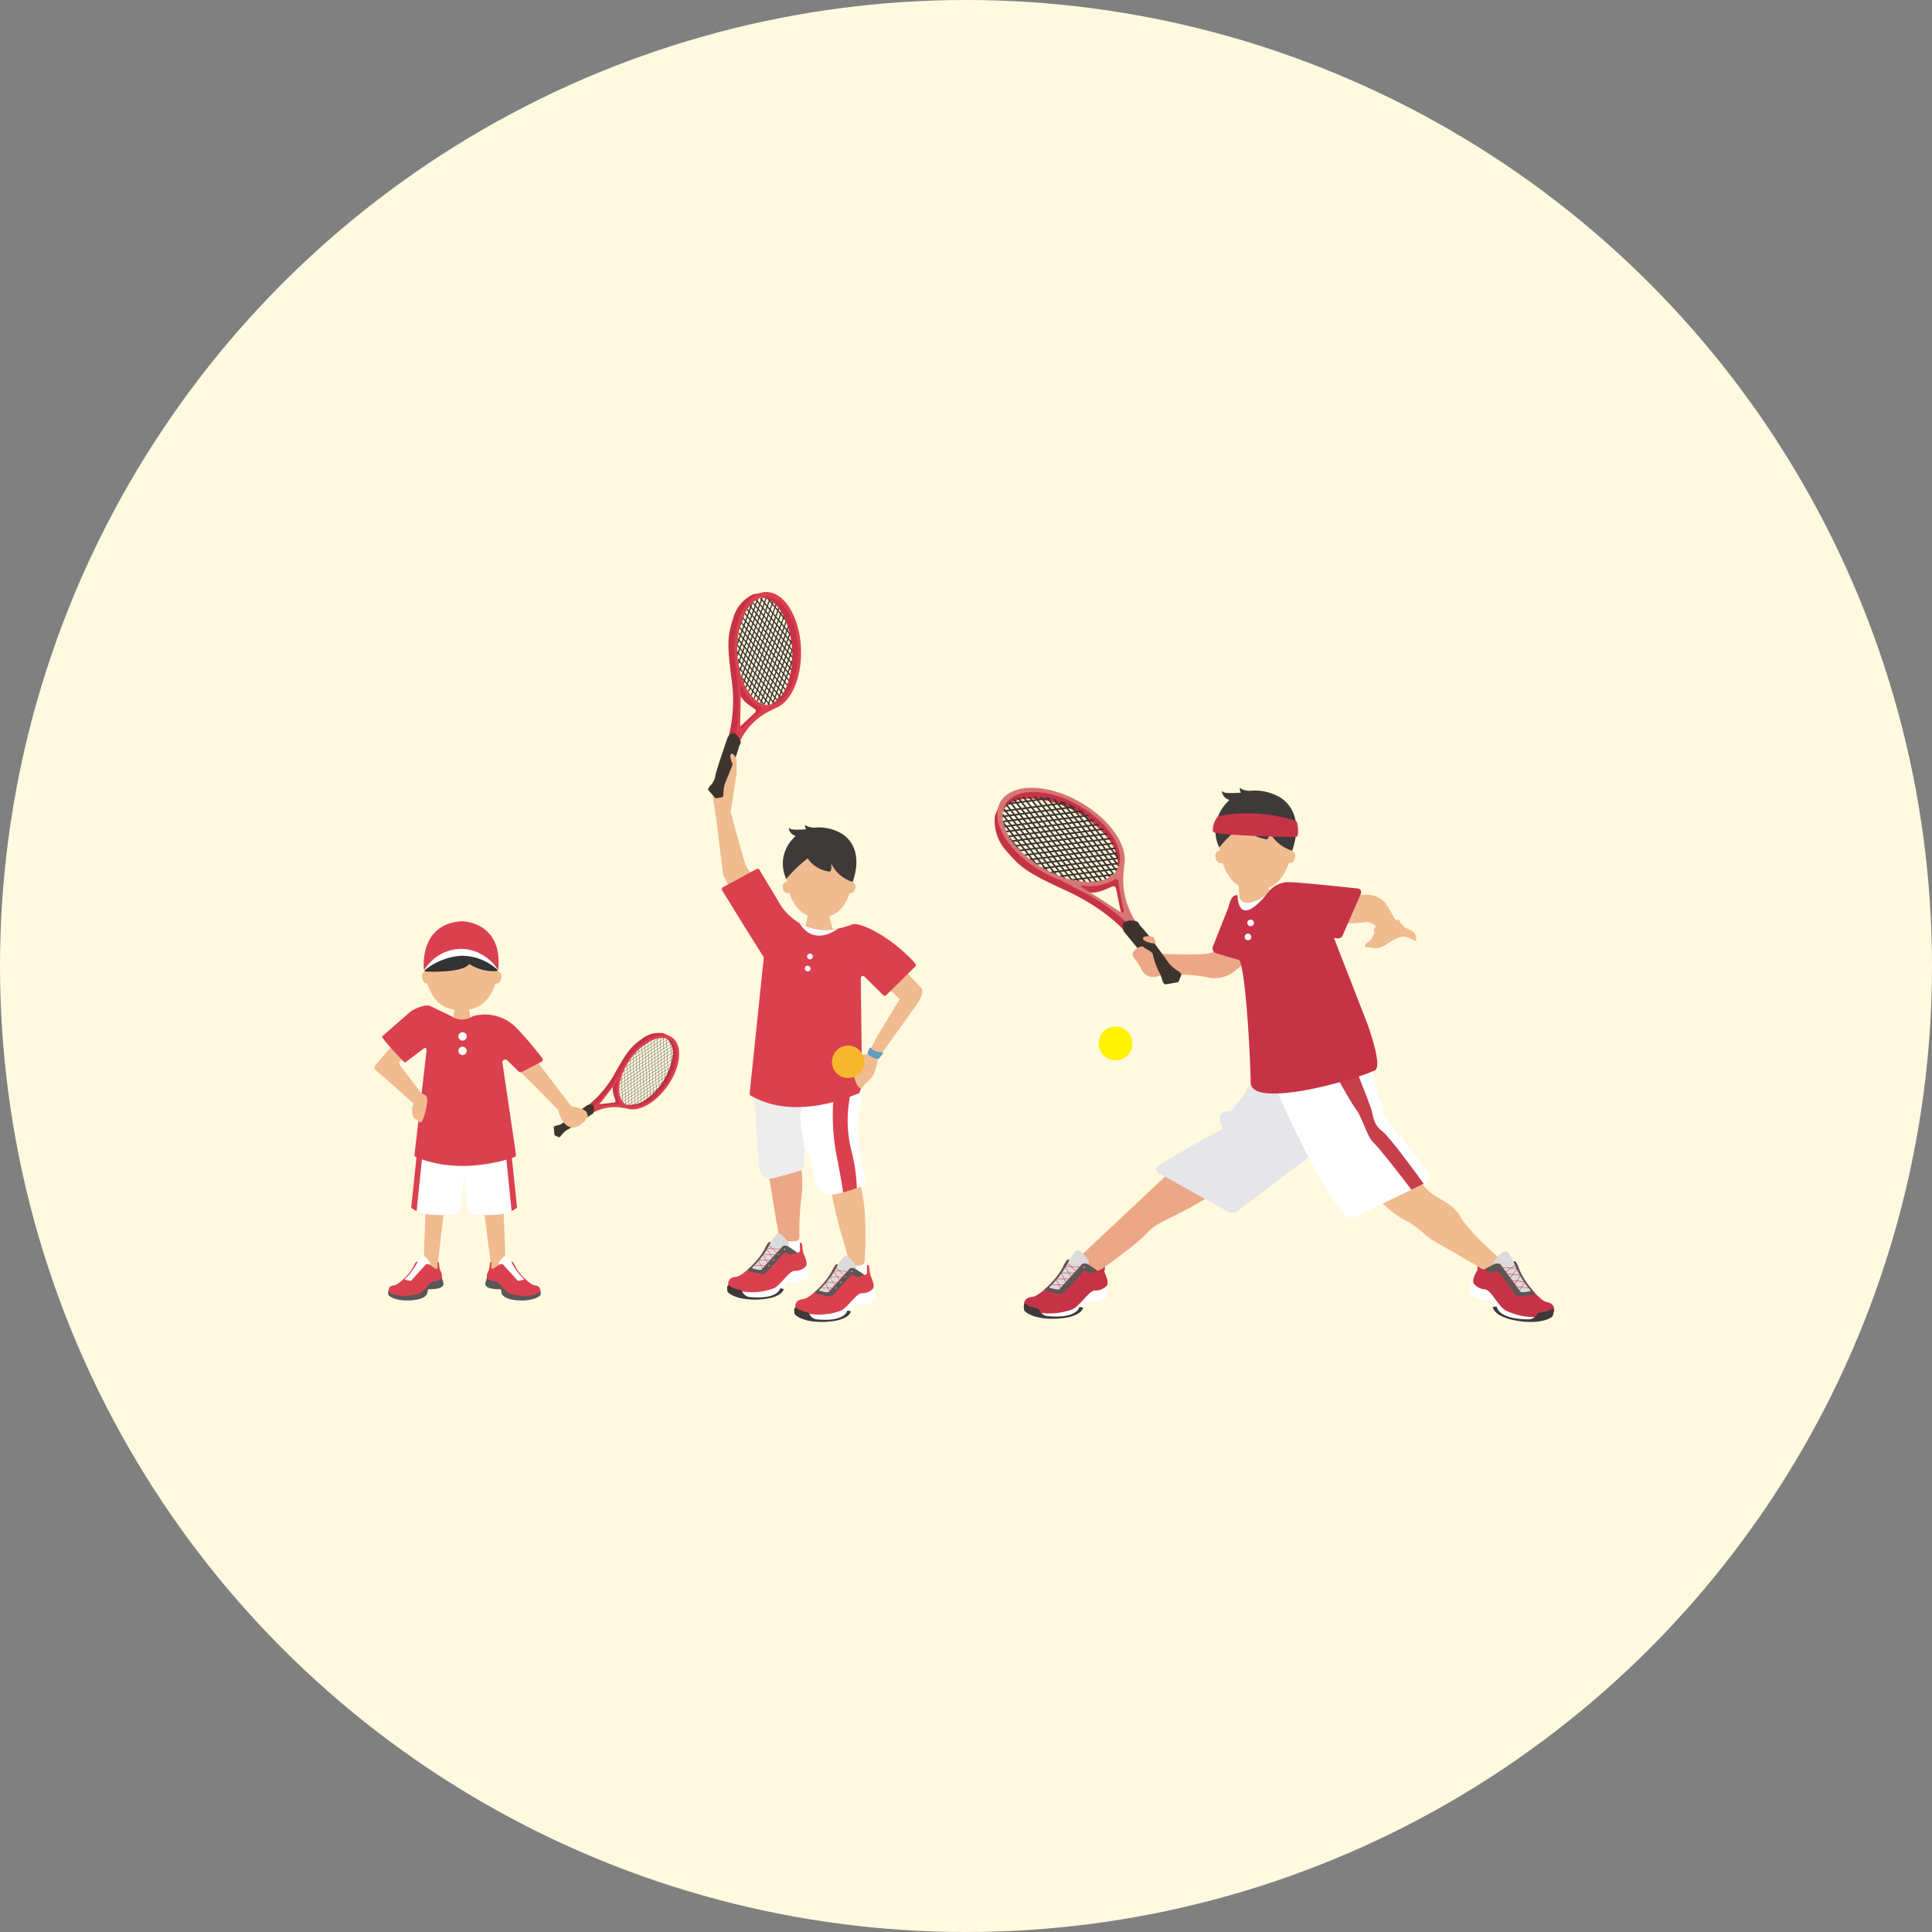 <svg xmlns="http://www.w3.org/2000/svg" xmlns:xlink="http://www.w3.org/1999/xlink" width="325" height="325" viewBox="0 0 325 325">
  <rect x="0" y="0" width="325" height="325" fill="#808080" stroke="none"/>
  <defs>
    <clipPath id="clip-path">
      <rect id="長方形_44400" data-name="長方形 44400" width="198.453" height="124.378" fill="none"/>
    </clipPath>
    <clipPath id="clip-path-2">
      <path id="パス_140892" data-name="パス 140892" d="M49.954,88.5a11.148,11.148,0,0,0-3.08,4.829,5.657,5.657,0,0,0-.094,3.365,3,3,0,0,0,.732,1.032s2.244,1.351,5.575-2.106a9.23,9.23,0,0,0,2.623-7.492,2.075,2.075,0,0,0-1.572-1.462,1.973,1.973,0,0,0-.329-.022A5.648,5.648,0,0,0,49.954,88.5" transform="translate(-46.55 -86.647)" fill="none"/>
    </clipPath>
    <clipPath id="clip-path-4">
      <path id="パス_140947" data-name="パス 140947" d="M72.415,3.135s-2.453,1.2-3.146,5.514a15.419,15.419,0,0,0,.587,7.928,7.845,7.845,0,0,0,2.7,3.821,4.2,4.2,0,0,0,1.677.54s3.632-.36,4.469-6.973a12.783,12.783,0,0,0-3.316-10.51,2.683,2.683,0,0,0-1.707-.574,3.429,3.429,0,0,0-1.264.253" transform="translate(-69.029 -2.882)" fill="none"/>
    </clipPath>
    <clipPath id="clip-path-6">
      <path id="パス_141053" data-name="パス 141053" d="M121.673,40.973a3.423,3.423,0,0,0-2.185,2.8s-.317,3.23,3.625,6.641a18.476,18.476,0,0,0,8.409,4.393c.889.158,3.526.691,5.566-.321a4.972,4.972,0,0,0,1.6-1.353s1.906-3.891-4.278-8.895a15.606,15.606,0,0,0-9.905-3.557,12.086,12.086,0,0,0-2.83.294" transform="translate(-119.482 -40.679)" fill="none"/>
    </clipPath>
  </defs>
  <g id="グループ_29466" data-name="グループ 29466" transform="translate(-538 -5675.829)">
    <circle id="楕円形_8" data-name="楕円形 8" cx="162.5" cy="162.5" r="162.5" transform="translate(538 5675.829)" fill="#fff9e0"/>
    <g id="グループ_24307" data-name="グループ 24307" transform="translate(601 5773.829)">
      <g id="グループ_24294" data-name="グループ 24294">
        <g id="グループ_24293" data-name="グループ 24293" clip-path="url(#clip-path)">
          <path id="パス_140867" data-name="パス 140867" d="M7.942,95.911,4.31,91.13a.585.585,0,0,1,.125-.829L7.75,87.922a.586.586,0,0,0-.077-1l-1.516-.767c-.217-.109-1.095-.732-1.275-.57L.193,91.038a.585.585,0,0,0,0,.87l.889.8L1.1,92.7l5.511,4.874a.586.586,0,0,0,.9-.155l.481-.87a.585.585,0,0,0-.046-.637" transform="translate(0 -9.911)" fill="#f0bb8f"/>
          <path id="パス_140868" data-name="パス 140868" d="M12.861,118.3l-1.216,10.507s-1.217,1.126-2.326.281l.423-12.477Z" transform="translate(-1.079 -13.508)" fill="#f0bb8f"/>
          <path id="パス_140869" data-name="パス 140869" d="M20.806,119.127l1.267,9.827a2.153,2.153,0,0,0,2.424.263l-.441-11.669Z" transform="translate(-2.41 -13.616)" fill="#f0bb8f"/>
          <path id="パス_140870" data-name="パス 140870" d="M8.012,107.739,6.981,117.58s1.874,2.062,8.247.937l1.125-11.059Z" transform="translate(-0.809 -12.448)" fill="#fff"/>
          <path id="パス_140871" data-name="パス 140871" d="M24.862,107.739l1.031,9.841s-1.874,2.062-8.247.937l-1.125-11.059Z" transform="translate(-1.914 -12.448)" fill="#fff"/>
          <path id="パス_140872" data-name="パス 140872" d="M9.723,129.8a.49.49,0,0,0,.162-.592,3.213,3.213,0,0,0-.721-.9s-.364-.357-.648-.114a8.1,8.1,0,0,0-.87,1.21s-.76,1.093-.784,1.117-1.767,2.149-1.767,2.149,1.5.065,1.532.041,3.1-2.911,3.1-2.911" transform="translate(-0.59 -14.84)" fill="#fff"/>
          <path id="パス_140873" data-name="パス 140873" d="M11.585,132.064l.313,1.049s.206.6-.8.9a6.858,6.858,0,0,1-1.741.151s-.088.033-.152.573-.832,1.189-2.82,1.309-3.287-.368-3.742-.887c0,0-.15-.606.044-.778a22.648,22.648,0,0,1,3.654.584l2.928-1.827Z" transform="translate(-0.3 -15.298)" fill="#595757"/>
          <path id="パス_140874" data-name="パス 140874" d="M11.576,132a1.666,1.666,0,0,1-1.222.508c-.648-.087-1.611,1.643-2.476,2.021a7.222,7.222,0,0,1-3.34.378c-1.156-.118-1.827-.519-1.838-.865s.13-.79.9-.854,2.757-2.065,3.255-3.135.616-.865.7-.821a10.156,10.156,0,0,1-2.032,2.8s-.238.151.032.226.562.13.562.13.335.076.422-.043,2.281-2.53,2.281-2.53.238-.4.767-.076.973.649.973.649a.268.268,0,0,0,.356-.292c-.011-.389-.017-.832-.017-.832s.255-.011.255.226a9.78,9.78,0,0,0,.151,1.017s.573,1.092.271,1.492" transform="translate(-0.313 -14.965)" fill="#db404f"/>
          <path id="パス_140875" data-name="パス 140875" d="M23.86,129.8a.49.49,0,0,1-.162-.592,3.213,3.213,0,0,1,.721-.9s.364-.357.648-.114a8.1,8.1,0,0,1,.87,1.21s.76,1.093.784,1.117,1.767,2.149,1.767,2.149-1.5.065-1.532.041-3.1-2.911-3.1-2.911" transform="translate(-2.741 -14.84)" fill="#fff"/>
          <path id="パス_140876" data-name="パス 140876" d="M21.41,132.064l-.314,1.049s-.205.6.8.9a6.853,6.853,0,0,0,1.741.151s.087.033.151.573.833,1.189,2.821,1.309,3.287-.368,3.741-.887c0,0,.151-.606-.043-.778a22.633,22.633,0,0,0-3.654.584l-2.929-1.827Z" transform="translate(-2.442 -15.298)" fill="#595757"/>
          <path id="パス_140877" data-name="パス 140877" d="M21.466,132a1.666,1.666,0,0,0,1.222.508c.648-.087,1.611,1.643,2.476,2.021a7.222,7.222,0,0,0,3.34.378c1.156-.118,1.827-.519,1.838-.865s-.13-.79-.9-.854-2.757-2.065-3.255-3.135-.616-.865-.7-.821a10.156,10.156,0,0,0,2.032,2.8s.238.151-.032.226-.562.13-.562.13-.335.076-.422-.043-2.281-2.53-2.281-2.53-.238-.4-.767-.076-.973.649-.973.649a.268.268,0,0,1-.356-.292c.011-.389.017-.832.017-.832s-.255-.011-.255.226a9.78,9.78,0,0,1-.151,1.017s-.573,1.092-.271,1.492" transform="translate(-2.476 -14.965)" fill="#db404f"/>
          <path id="パス_140878" data-name="パス 140878" d="M8.962,107.74l-.95.032-1.031,9.841a3.006,3.006,0,0,0,.917.587Z" transform="translate(-0.809 -12.48)" fill="#db404f"/>
          <path id="パス_140879" data-name="パス 140879" d="M24.882,107.74l.949.032,1.032,9.841a3.021,3.021,0,0,1-.918.587Z" transform="translate(-2.882 -12.48)" fill="#db404f"/>
          <path id="パス_140880" data-name="パス 140880" d="M30.135,90.7l6.019,7.877L34,99.251l-7.506-7.58Z" transform="translate(-3.069 -10.507)" fill="#f0bb8f"/>
          <path id="パス_140881" data-name="パス 140881" d="M15.189,80.508l-1.517,8.068,5.024-.192L17.414,80.7Z" transform="translate(-1.584 -9.326)" fill="#f0bb8f"/>
          <path id="パス_140882" data-name="パス 140882" d="M9.813,73.9a.9.9,0,0,0-.743,1.138c.177,1.015.778,1.015,1.166.974S9.813,73.9,9.813,73.9" transform="translate(-1.048 -8.56)" fill="#f0bb8f" fill-rule="evenodd"/>
          <path id="パス_140883" data-name="パス 140883" d="M23.238,73.9a.9.9,0,0,1,.743,1.138c-.177,1.015-.778,1.015-1.167.974s.424-2.112.424-2.112" transform="translate(-2.63 -8.56)" fill="#f0bb8f" fill-rule="evenodd"/>
          <path id="パス_140884" data-name="パス 140884" d="M9.613,72.611c0-3.831,2.731-6.937,6.1-6.937s6.1,3.106,6.1,6.937c0,.257-.014.51-.038.759l.012,0s-.475,6.016-5.57,6.152c-.167.016-.334.029-.5.029s-.338-.013-.5-.029c-5.1-.136-5.57-6.152-5.57-6.152l.012,0c-.024-.249-.038-.5-.038-.759" transform="translate(-1.114 -7.607)" fill="#f0bb8f"/>
          <path id="パス_140885" data-name="パス 140885" d="M13.12,82.275a3.158,3.158,0,0,0,3.5.046.692.692,0,0,1,.186-.085,7.419,7.419,0,0,1,7.31,2.071,62.927,62.927,0,0,1,4.271,5.022.41.41,0,0,1-.162.617l-3.241,1.683a.527.527,0,0,1-.6-.084L22.516,89.7a.488.488,0,0,0-.84.349l2.288,15.468a.428.428,0,0,1-.3.461c-1.693.6-9.286,2.986-16.49,0a.434.434,0,0,1-.279-.444L8.862,88.579c.019-.164.288-1.5-.558-.775L5.437,89.97a.214.214,0,0,1-.288,0c-.754-.714-3.9-4.125-3.708-4.3l4.807-4.2c.166-.153,2.042-1.224,3.2-.96a.24.24,0,0,1,.055.02l3.588,1.735a.155.155,0,0,1,.031.018" transform="translate(-0.166 -9.32)" fill="#db404f"/>
          <path id="パス_140886" data-name="パス 140886" d="M9.569,73.589s6.351.346,7.467-1.276A7.489,7.489,0,0,0,21.755,73.5s.835-1.8-1.45-2.808S9.729,71.942,9.729,71.942a2.555,2.555,0,0,0-.159,1.647" transform="translate(-1.101 -8.159)" fill="#323333"/>
          <path id="パス_140887" data-name="パス 140887" d="M47.389,97.808a4.6,4.6,0,0,0,3.78-.848,11.1,11.1,0,0,0,3.194-3.58,10.622,10.622,0,0,0,1.245-3.572A3.17,3.17,0,0,0,54.6,86.714l1.042.242L56.491,89,56,92.13l-1.188,2.24-1.6,1.951L51.632,97.61l-1.667.649-1.5.212Z" transform="translate(-5.489 -10.045)" fill="#c73346"/>
          <path id="パス_140888" data-name="パス 140888" d="M41.659,98.2l-.892-.428a18.046,18.046,0,0,0,4.528-5.559c2.2-3.9,2.791-4.358,4.544-5.641a4.541,4.541,0,0,1,3.58-.8l1.387.7-1.759-.141a7.175,7.175,0,0,0-2.52.846,14.372,14.372,0,0,0-2.752,2.612C47.259,90.563,46,92.893,46,92.893l-.971,1.343-2.737,3.5Z" transform="translate(-4.722 -9.925)" fill="#c73346"/>
          <path id="パス_140889" data-name="パス 140889" d="M42.711,98.71l2.5-.293a.262.262,0,0,0,.258-.326c-.064-.311-.7-1.661-.365-2.491l.772-1.068s.164.236.143.282-.129,1.77-.129,1.77l.517,2.081-.73.279-2.779.239-.289-.263Z" transform="translate(-4.936 -10.95)" fill="#c73346"/>
          <path id="パス_140890" data-name="パス 140890" d="M47.526,90.019a12.132,12.132,0,0,0-1.1,1.907l0-.011c-.3.464-1.208,1.871-1.208,1.871a20.106,20.106,0,0,1-3.611,4.391l.023.934A7.809,7.809,0,0,1,46.4,98.3l1.027.179,0,0c1.882.561,4.694-.993,6.688-3.832,2.255-3.211,2.608-6.85.789-8.128s-5.123.291-7.377,3.5m-1.8,4a4.783,4.783,0,0,0,.329,3.387v0a.26.26,0,0,1-.156.325,27.51,27.51,0,0,0-3.009.3.245.245,0,0,1-.265-.127c-.047-.09.176-.366.176-.366S45.373,94.242,45.533,94s.192.012.192.012v0m8.85-7.037c1.657,1.164,1.31,4.512-.773,7.48s-5.117,4.43-6.774,3.267-1.31-4.513.774-7.48,5.116-4.431,6.773-3.267" transform="translate(-4.82 -9.97)" fill="#db404f"/>
          <path id="パス_140891" data-name="パス 140891" d="M40.348,101.028a.6.6,0,0,0,.359-.21,1.656,1.656,0,0,0,.134-1.06c-.053-.615-.9-.483-1.113-.316s-3.285,2.215-3.9,2.8a2.254,2.254,0,0,1-1.327.61s-.4.1-.392.3.1,1.181.1,1.181a.25.25,0,0,0,.127.19c.112.049.576.277.576.277s.182.065.355-.178a4.348,4.348,0,0,1,.95-.959c.271-.145,2.085-1.252,2.662-1.6s1.475-1.034,1.475-1.034" transform="translate(-3.951 -11.503)" fill="#3d342d"/>
        </g>
      </g>
      <g id="グループ_24296" data-name="グループ 24296" transform="translate(41.158 76.61)">
        <g id="グループ_24295" data-name="グループ 24295" clip-path="url(#clip-path-2)">
          <line id="線_19469" data-name="線 19469" y1="7.913" x2="12" transform="translate(-1.237 5.7)" fill="none" stroke="#3d342d" stroke-miterlimit="10" stroke-width="0.049"/>
          <line id="線_19470" data-name="線 19470" y1="7.913" x2="12" transform="translate(-1.395 5.251)" fill="none" stroke="#3d342d" stroke-miterlimit="10" stroke-width="0.049"/>
          <line id="線_19471" data-name="線 19471" y1="7.913" x2="12" transform="translate(-1.553 4.801)" fill="none" stroke="#3d342d" stroke-miterlimit="10" stroke-width="0.049"/>
          <line id="線_19472" data-name="線 19472" y1="7.913" x2="12" transform="translate(-1.71 4.352)" fill="none" stroke="#3d342d" stroke-miterlimit="10" stroke-width="0.049"/>
          <line id="線_19473" data-name="線 19473" y1="7.913" x2="12" transform="translate(-1.868 3.902)" fill="none" stroke="#3d342d" stroke-miterlimit="10" stroke-width="0.049"/>
          <line id="線_19474" data-name="線 19474" y1="7.913" x2="12" transform="translate(-2.026 3.453)" fill="none" stroke="#3d342d" stroke-miterlimit="10" stroke-width="0.049"/>
          <line id="線_19475" data-name="線 19475" y1="7.913" x2="12" transform="translate(-2.183 3.003)" fill="none" stroke="#3d342d" stroke-miterlimit="10" stroke-width="0.049"/>
          <line id="線_19476" data-name="線 19476" y1="7.913" x2="12" transform="translate(-2.341 2.554)" fill="none" stroke="#3d342d" stroke-miterlimit="10" stroke-width="0.049"/>
          <line id="線_19477" data-name="線 19477" y1="7.913" x2="12" transform="translate(-2.499 2.104)" fill="none" stroke="#3d342d" stroke-miterlimit="10" stroke-width="0.049"/>
          <line id="線_19478" data-name="線 19478" x1="12" y2="7.913" transform="translate(-2.656 1.655)" fill="none" stroke="#3d342d" stroke-miterlimit="10" stroke-width="0.049"/>
          <line id="線_19479" data-name="線 19479" y1="7.913" x2="12" transform="translate(-2.814 1.205)" fill="none" stroke="#3d342d" stroke-miterlimit="10" stroke-width="0.049"/>
          <line id="線_19480" data-name="線 19480" y1="7.913" x2="12" transform="translate(-2.972 0.756)" fill="none" stroke="#3d342d" stroke-miterlimit="10" stroke-width="0.049"/>
          <line id="線_19481" data-name="線 19481" y1="7.913" x2="12" transform="translate(-3.129 0.306)" fill="none" stroke="#3d342d" stroke-miterlimit="10" stroke-width="0.049"/>
          <line id="線_19482" data-name="線 19482" y1="7.913" x2="12" transform="translate(-3.287 -0.143)" fill="none" stroke="#3d342d" stroke-miterlimit="10" stroke-width="0.049"/>
          <line id="線_19483" data-name="線 19483" y1="7.913" x2="12" transform="translate(-3.445 -0.593)" fill="none" stroke="#3d342d" stroke-miterlimit="10" stroke-width="0.049"/>
          <line id="線_19484" data-name="線 19484" y1="7.913" x2="12" transform="translate(-3.602 -1.042)" fill="none" stroke="#3d342d" stroke-miterlimit="10" stroke-width="0.049"/>
          <line id="線_19485" data-name="線 19485" y1="7.913" x2="12" transform="translate(-3.76 -1.491)" fill="none" stroke="#3d342d" stroke-miterlimit="10" stroke-width="0.049"/>
          <line id="線_19486" data-name="線 19486" y1="7.913" x2="12" transform="translate(-3.918 -1.941)" fill="none" stroke="#3d342d" stroke-miterlimit="10" stroke-width="0.049"/>
          <line id="線_19487" data-name="線 19487" x1="0.52" y1="10.987" transform="translate(8.539 -1.726)" fill="none" stroke="#3d342d" stroke-miterlimit="10" stroke-width="0.049"/>
          <line id="線_19488" data-name="線 19488" x1="0.52" y1="10.987" transform="translate(7.872 -1.492)" fill="none" stroke="#3d342d" stroke-miterlimit="10" stroke-width="0.049"/>
          <line id="線_19489" data-name="線 19489" x1="0.52" y1="10.987" transform="translate(7.356 -1.311)" fill="none" stroke="#3d342d" stroke-miterlimit="10" stroke-width="0.049"/>
          <line id="線_19490" data-name="線 19490" x1="0.52" y1="10.987" transform="translate(6.84 -1.13)" fill="none" stroke="#3d342d" stroke-miterlimit="10" stroke-width="0.049"/>
          <line id="線_19491" data-name="線 19491" x1="0.52" y1="10.987" transform="translate(6.324 -0.949)" fill="none" stroke="#3d342d" stroke-miterlimit="10" stroke-width="0.049"/>
          <line id="線_19492" data-name="線 19492" x1="0.52" y1="10.987" transform="translate(5.808 -0.768)" fill="none" stroke="#3d342d" stroke-miterlimit="10" stroke-width="0.049"/>
          <line id="線_19493" data-name="線 19493" x1="0.52" y1="10.987" transform="translate(5.292 -0.587)" fill="none" stroke="#3d342d" stroke-miterlimit="10" stroke-width="0.049"/>
          <line id="線_19494" data-name="線 19494" x1="0.52" y1="10.987" transform="translate(4.776 -0.406)" fill="none" stroke="#3d342d" stroke-miterlimit="10" stroke-width="0.049"/>
          <line id="線_19495" data-name="線 19495" x1="0.52" y1="10.987" transform="translate(4.26 -0.225)" fill="none" stroke="#3d342d" stroke-miterlimit="10" stroke-width="0.049"/>
          <line id="線_19496" data-name="線 19496" x1="0.52" y1="10.987" transform="translate(3.744 -0.044)" fill="none" stroke="#3d342d" stroke-miterlimit="10" stroke-width="0.049"/>
          <line id="線_19497" data-name="線 19497" x1="0.52" y1="10.987" transform="translate(3.228 0.137)" fill="none" stroke="#3d342d" stroke-miterlimit="10" stroke-width="0.049"/>
          <line id="線_19498" data-name="線 19498" x1="0.52" y1="10.987" transform="translate(2.712 0.318)" fill="none" stroke="#3d342d" stroke-miterlimit="10" stroke-width="0.049"/>
          <line id="線_19499" data-name="線 19499" x1="0.52" y1="10.987" transform="translate(2.196 0.499)" fill="none" stroke="#3d342d" stroke-miterlimit="10" stroke-width="0.049"/>
          <line id="線_19500" data-name="線 19500" x1="0.52" y1="10.987" transform="translate(1.68 0.68)" fill="none" stroke="#3d342d" stroke-miterlimit="10" stroke-width="0.049"/>
          <line id="線_19501" data-name="線 19501" x1="0.52" y1="10.987" transform="translate(1.164 0.861)" fill="none" stroke="#3d342d" stroke-miterlimit="10" stroke-width="0.049"/>
          <line id="線_19502" data-name="線 19502" x1="0.52" y1="10.987" transform="translate(0.648 1.042)" fill="none" stroke="#3d342d" stroke-miterlimit="10" stroke-width="0.049"/>
          <line id="線_19503" data-name="線 19503" x1="0.52" y1="10.987" transform="translate(0.132 1.223)" fill="none" stroke="#3d342d" stroke-miterlimit="10" stroke-width="0.049"/>
          <line id="線_19504" data-name="線 19504" x1="0.52" y1="10.987" transform="translate(-0.384 1.404)" fill="none" stroke="#3d342d" stroke-miterlimit="10" stroke-width="0.049"/>
        </g>
      </g>
      <g id="グループ_24298" data-name="グループ 24298">
        <g id="グループ_24297" data-name="グループ 24297" clip-path="url(#clip-path)">
          <path id="パス_140893" data-name="パス 140893" d="M37.125,99.508s2.354.371,2.626,1.09.2.693-.05.941-.149.6-.57.719-.421.52-.743.569-.371.272-.818.3-1.957-.074-2.6-2.948,2.155-.668,2.155-.668" transform="translate(-4.04 -11.433)" fill="#f0bb8f"/>
          <path id="パス_140894" data-name="パス 140894" d="M17.363,86.253a.7.7,0,1,1-.7-.7.7.7,0,0,1,.7.7" transform="translate(-1.849 -9.91)" fill="#fff"/>
          <path id="パス_140895" data-name="パス 140895" d="M17.363,89.005a.7.7,0,1,1-.7-.7.7.7,0,0,1,.7.7" transform="translate(-1.849 -10.229)" fill="#fff"/>
          <path id="パス_140896" data-name="パス 140896" d="M15.739,64.441c-7.1.445-6.4,7.737-6.335,8.259a7.434,7.434,0,0,1,6.087-3.61,7.449,7.449,0,0,1,6.355,3.5c.006.01,0,.017,0,.025h.046c.815-8.2-6.15-8.177-6.15-8.177" transform="translate(-1.084 -7.465)" fill="#db404f"/>
          <path id="パス_140897" data-name="パス 140897" d="M23.438,73.7c.014.013.028,0,.035-.009h-.045l.01.009" transform="translate(-2.714 -8.536)" fill="#f7b52c"/>
          <path id="パス_140898" data-name="パス 140898" d="M9.408,73.782a.2.2,0,0,1-.014.023.026.026,0,0,0,.039.032l.028-.023h-.05l0-.032" transform="translate(-1.088 -8.547)" fill="#f7b52c"/>
          <path id="パス_140899" data-name="パス 140899" d="M9.394,73.332a.025.025,0,0,0,.038.032,10.987,10.987,0,0,1,6.279-2.52,9,9,0,0,1,6.1,2.393.026.026,0,0,0,.039-.034,7.45,7.45,0,0,0-6.356-3.5,7.44,7.44,0,0,0-6.1,3.632" transform="translate(-1.088 -8.073)" fill="#fff"/>
          <path id="パス_140900" data-name="パス 140900" d="M7.2,99.33s-.288,1.834.535,2.212.689.823,1.089.289,1.29-3.915.623-4.293a2.337,2.337,0,0,0-.957-.378Z" transform="translate(-0.829 -11.255)" fill="#f0bb8f"/>
          <path id="パス_140901" data-name="パス 140901" d="M94.739,90.943c-.294,1.181-.461,2.358-1.383,3.146s-2.845,3.063-3.889,3.217-2.189-1.656-1.995-2.233.8-.275,1.56-1.027.815-1.835,2.015-3.39,3.986-.893,3.692.288" transform="translate(-10.13 -10.396)" fill="#f0bb8f" fill-rule="evenodd"/>
          <path id="パス_140902" data-name="パス 140902" d="M76.829,122.464c.021.618.189,2.452.247,3.164a2.78,2.78,0,0,0,.321,1.449,3.133,3.133,0,0,0,2.3,1.4c.528.066.859-.2.82-1.13a27.4,27.4,0,0,0-.192-4.243,9.942,9.942,0,0,0-3.492-.641" transform="translate(-8.9 -14.186)" fill="#fff" fill-rule="evenodd"/>
          <path id="パス_140903" data-name="パス 140903" d="M90.068,128.569c.055.688.09,2.716.09,3.38,0,.48.062.785.389.94a4.3,4.3,0,0,0,2.347-.052c.414-.118.608-.443.489-1.037-.175-.877-.5-3.381-.677-3.956a4.723,4.723,0,0,0-2.637.725" transform="translate(-10.433 -14.809)" fill="#fff" fill-rule="evenodd"/>
          <path id="パス_140904" data-name="パス 140904" d="M74.755,111.43c.354,1.258,1.3,7.807,1.59,9.129.159.72.217,1.382.327,1.9.1.455.222.8.681.911a6.588,6.588,0,0,0,2.226.086c.344-.084.617-.107.559-.976a42.737,42.737,0,0,1,.324-6.266,19.3,19.3,0,0,0-.237-6.357c-.352-1.322-5.47,1.574-5.47,1.574" transform="translate(-8.659 -12.685)" fill="#eca886" fill-rule="evenodd"/>
          <path id="パス_140905" data-name="パス 140905" d="M86.831,114.9a67.973,67.973,0,0,0,1.913,8.184c1.012,3.212,1.067,4.408,1.462,4.6s2.249.5,2.307-.63.675-9.948-1.182-13.914-4.555,1.764-4.5,1.764" transform="translate(-10.058 -12.943)" fill="#f0bb8f" fill-rule="evenodd"/>
          <path id="パス_140906" data-name="パス 140906" d="M72.7,93.367c-.313.5-.5,2.013-.375,4.352s.587,9.031.651,10.274.561,3.075,2.053,2.721,3.606-.949,4.352-1.186c1.057-.334,1.242-.241,1.242-1.469,0-1.321.141-2.756.559-1.9a37.567,37.567,0,0,1,1.392,4.872,2.636,2.636,0,0,0,3.271,2.313,21.549,21.549,0,0,0,4.3-1.263c1.124-.5.843-1.636.551-2.594a27.682,27.682,0,0,1-1.054-8.005c.125-2.072,1.057-4.677.56-7.282s-9.7-6.867-17.5-.828" transform="translate(-8.373 -10.459)" fill="#fff" fill-rule="evenodd"/>
          <path id="パス_140907" data-name="パス 140907" d="M72.325,97.72c.123,2.339.587,9.031.651,10.274s.56,3.075,2.052,2.721,3.606-.949,4.352-1.185c1.057-.334,1.242-.241,1.242-1.469a8.535,8.535,0,0,1,.156-1.905c-.151-.95-.353-2.192-.607-3.7-.458-2.719.313-8.941.77-12.148A14.279,14.279,0,0,0,72.7,93.368c-.312.5-.5,2.013-.374,4.352" transform="translate(-8.373 -10.461)" fill="#eeedee" fill-rule="evenodd"/>
          <path id="パス_140908" data-name="パス 140908" d="M90.34,106.435A20.817,20.817,0,0,1,90,97.763a21.3,21.3,0,0,0,.168-4.4l-2.352.46a35.711,35.711,0,0,0,.084,13.73c.586,2.981.882,4.774,1.024,5.855.81-.21,1.669-.485,2.309-.721a27.9,27.9,0,0,0-.9-6.251" transform="translate(-10.102 -10.815)" fill="#db404f" fill-rule="evenodd"/>
          <path id="パス_140909" data-name="パス 140909" d="M90.655,56.908a.822.822,0,0,1,.679,1.038c-.161.926-.712.926-1.067.889s.388-1.927.388-1.927" transform="translate(-10.445 -6.592)" fill="#f0bb8f" fill-rule="evenodd"/>
          <path id="パス_140910" data-name="パス 140910" d="M78.365,56.908a.823.823,0,0,0-.68,1.038c.162.926.712.926,1.068.889s-.388-1.927-.388-1.927" transform="translate(-8.996 -6.592)" fill="#f0bb8f" fill-rule="evenodd"/>
        </g>
      </g>
      <g id="グループ_24300" data-name="グループ 24300" transform="translate(61.033 2.548)">
        <g id="グループ_24299" data-name="グループ 24299" clip-path="url(#clip-path-4)">
          <path id="パス_140911" data-name="パス 140911" d="M74.609,26.127l-.194-.068,6.8-18.769.194.069Z" transform="translate(-69.653 -3.393)" fill="#3d342e"/>
          <path id="パス_140912" data-name="パス 140912" d="M73.986,25.71l-.194-.069L80.6,6.873l.194.069Z" transform="translate(-69.581 -3.344)" fill="#3d342e"/>
          <path id="パス_140913" data-name="パス 140913" d="M73.364,25.293l-.194-.068,6.8-18.767.195.069Z" transform="translate(-69.509 -3.296)" fill="#3d342e"/>
          <path id="パス_140914" data-name="パス 140914" d="M72.741,24.875l-.194-.068,6.8-18.766.195.068Z" transform="translate(-69.437 -3.248)" fill="#3d342e"/>
          <path id="パス_140915" data-name="パス 140915" d="M72.118,24.458l-.194-.068,6.8-18.767.194.069Z" transform="translate(-69.365 -3.199)" fill="#3d342e"/>
          <path id="パス_140916" data-name="パス 140916" d="M71.5,24.04l-.194-.068L78.1,5.205l.194.069Z" transform="translate(-69.292 -3.151)" fill="#3d342e"/>
          <path id="パス_140917" data-name="パス 140917" d="M70.872,23.623l-.194-.068,6.8-18.766.195.068Z" transform="translate(-69.22 -3.103)" fill="#3d342e"/>
          <path id="パス_140918" data-name="パス 140918" d="M70.25,23.206l-.194-.068,6.8-18.767.195.069Z" transform="translate(-69.148 -3.054)" fill="#3d342e"/>
          <path id="パス_140919" data-name="パス 140919" d="M69.626,22.788l-.194-.068,6.8-18.767.194.069Z" transform="translate(-69.076 -3.006)" fill="#3d342e"/>
          <path id="パス_140920" data-name="パス 140920" d="M69,22.37,68.81,22.3l6.8-18.766.194.068Z" transform="translate(-69.004 -2.958)" fill="#3d342e"/>
          <path id="パス_140921" data-name="パス 140921" d="M68.381,21.953l-.194-.068,6.8-18.767.195.069Z" transform="translate(-68.932 -2.909)" fill="#3d342e"/>
          <path id="パス_140922" data-name="パス 140922" d="M67.759,21.536l-.194-.068L74.367,2.7l.195.068Z" transform="translate(-68.86 -2.861)" fill="#3d342e"/>
          <path id="パス_140923" data-name="パス 140923" d="M67.135,21.118l-.194-.069,6.8-18.766.194.069Z" transform="translate(-68.787 -2.813)" fill="#3d342e"/>
          <path id="パス_140924" data-name="パス 140924" d="M66.513,20.7l-.194-.068,6.8-18.767.194.069Z" transform="translate(-68.715 -2.764)" fill="#3d342e"/>
          <path id="パス_140925" data-name="パス 140925" d="M65.89,20.283l-.194-.068L72.5,1.449l.193.068Z" transform="translate(-68.643 -2.716)" fill="#3d342e"/>
          <path id="パス_140926" data-name="パス 140926" d="M65.267,19.866l-.194-.069,6.8-18.766.193.069Z" transform="translate(-68.571 -2.668)" fill="#3d342e"/>
          <path id="パス_140927" data-name="パス 140927" d="M64.643,19.448l-.194-.068L71.252.613l.195.069Z" transform="translate(-68.499 -2.619)" fill="#3d342e"/>
          <path id="パス_140928" data-name="パス 140928" d="M64.021,19.031l-.194-.068L70.629.2l.195.068Z" transform="translate(-68.427 -2.571)" fill="#3d342e"/>
          <path id="パス_140929" data-name="パス 140929" d="M82.057,11.923,72.319.133,72.479,0l9.737,11.789Z" transform="translate(-69.41 -2.548)" fill="#3d342e"/>
          <path id="パス_140930" data-name="パス 140930" d="M81.436,12.844,71.7,1.055l.159-.133,9.738,11.789Z" transform="translate(-69.338 -2.655)" fill="#3d342e"/>
          <path id="パス_140931" data-name="パス 140931" d="M80.955,13.556,71.216,1.766l.159-.133,9.739,11.789Z" transform="translate(-69.283 -2.737)" fill="#3d342e"/>
          <path id="パス_140932" data-name="パス 140932" d="M80.473,14.268,70.735,2.478l.158-.133,9.739,11.789Z" transform="translate(-69.227 -2.82)" fill="#3d342e"/>
          <path id="パス_140933" data-name="パス 140933" d="M79.993,14.981,70.255,3.192l.159-.134,9.738,11.789Z" transform="translate(-69.171 -2.902)" fill="#3d342e"/>
          <path id="パス_140934" data-name="パス 140934" d="M79.512,15.693,69.773,3.9l.159-.134L79.671,15.56Z" transform="translate(-69.115 -2.985)" fill="#3d342e"/>
          <path id="パス_140935" data-name="パス 140935" d="M79.031,16.4,69.293,4.616l.158-.134L79.19,16.271Z" transform="translate(-69.06 -3.067)" fill="#3d342e"/>
          <path id="パス_140936" data-name="パス 140936" d="M78.55,17.117,68.812,5.33l.159-.133,9.738,11.787Z" transform="translate(-69.004 -3.15)" fill="#3d342e"/>
          <path id="パス_140937" data-name="パス 140937" d="M78.069,17.831,68.33,6.042l.159-.133L78.228,17.7Z" transform="translate(-68.948 -3.233)" fill="#3d342e"/>
          <path id="パス_140938" data-name="パス 140938" d="M77.588,18.543,67.849,6.753l.159-.134,9.739,11.789Z" transform="translate(-68.893 -3.315)" fill="#3d342e"/>
          <path id="パス_140939" data-name="パス 140939" d="M77.106,19.254,67.368,7.465l.16-.134,9.737,11.789Z" transform="translate(-68.837 -3.397)" fill="#3d342e"/>
          <path id="パス_140940" data-name="パス 140940" d="M76.626,19.968,66.887,8.179l.159-.133,9.738,11.789Z" transform="translate(-68.781 -3.48)" fill="#3d342e"/>
          <path id="パス_140941" data-name="パス 140941" d="M76.145,20.68,66.406,8.891l.159-.133L76.3,20.547Z" transform="translate(-68.725 -3.563)" fill="#3d342e"/>
          <path id="パス_140942" data-name="パス 140942" d="M75.663,21.392,65.925,9.6l.16-.134,9.737,11.789Z" transform="translate(-68.67 -3.645)" fill="#3d342e"/>
          <path id="パス_140943" data-name="パス 140943" d="M75.183,22.1,65.445,10.316l.159-.133,9.738,11.788Z" transform="translate(-68.614 -3.728)" fill="#3d342e"/>
          <path id="パス_140944" data-name="パス 140944" d="M74.7,22.818,64.963,11.028l.159-.134,9.739,11.789Z" transform="translate(-68.558 -3.81)" fill="#3d342e"/>
          <path id="パス_140945" data-name="パス 140945" d="M74.22,23.529,64.481,11.74l.159-.134L74.38,23.4Z" transform="translate(-68.502 -3.893)" fill="#3d342e"/>
          <path id="パス_140946" data-name="パス 140946" d="M73.74,24.241,64,12.452l.159-.134L73.9,24.107Z" transform="translate(-68.447 -3.975)" fill="#3d342e"/>
        </g>
      </g>
      <g id="グループ_24302" data-name="グループ 24302">
        <g id="グループ_24301" data-name="グループ 24301" clip-path="url(#clip-path)">
          <path id="パス_140948" data-name="パス 140948" d="M69.293,60.046l-3.121-5.781-1.23-9.927,2.477-.629,2.489,8.848,3.429,5.475Z" transform="translate(-7.523 -5.063)" fill="#f0bb8f"/>
          <path id="パス_140949" data-name="パス 140949" d="M85.39,61.093l1.843,7.357-6.1-.174,1.555-7.008Z" transform="translate(-9.398 -7.077)" fill="#f0bb8f"/>
          <path id="パス_140950" data-name="パス 140950" d="M93.284,90.53l1.958-4,1.74,1.5L94.634,91.22Z" transform="translate(-10.806 -10.023)" fill="#f0bb8f"/>
          <path id="パス_140951" data-name="パス 140951" d="M99.422,78.4l-3.847-3.5,3.143-2.884s3.537,3.668,4.3,4.491c.786.845-.91,3.071-.91,3.071L97.2,86.407l-1.7-1.546Z" transform="translate(-11.063 -8.342)" fill="#f0bb8f"/>
          <path id="パス_140952" data-name="パス 140952" d="M89.529,54.509c0-4.03-2.5-7.3-5.584-7.3s-5.583,3.267-5.583,7.3c0,.271.012.537.034.8l-.011,0s.435,6.329,5.1,6.472a3.558,3.558,0,0,0,.923,0c4.664-.143,5.1-6.472,5.1-6.472l-.011,0c.022-.263.035-.529.035-.8" transform="translate(-9.077 -5.469)" fill="#f0bb8f"/>
          <path id="パス_140953" data-name="パス 140953" d="M87.049,47.293a7.512,7.512,0,0,0-4.149-.709c-.063-.005-1.066-.1-1.27-.361-.113-.149-.21-.062-.193.105h0a.777.777,0,0,0,.168.519c-.6.049-2.617.188-2.767-.147-.082-.182-.2-.019-.111.21a1.549,1.549,0,0,0,1.115,1.049,4.825,4.825,0,0,0-.385.408,6.038,6.038,0,0,0-1.2,6.836,23.057,23.057,0,0,1,3.6-3.461,5.189,5.189,0,0,0,3.472,2.19s.6.346.5-.934a2.652,2.652,0,0,0,.008-.367,5.9,5.9,0,0,0,3.6,3.069c2.266-6.641-2.4-8.407-2.4-8.407" transform="translate(-8.995 -5.346)" fill="#3d3a39"/>
          <path id="パス_140954" data-name="パス 140954" d="M98.618,70.895a.358.358,0,0,0,.018-.5,26.491,26.491,0,0,0-6.171-5.067c-3.742-2.139-4.555-1.475-4.555-1.475l-.019.042.019-.042c-8.506,3.209-12.063-3.492-12.063-3.492L72.4,54.621a.363.363,0,0,0-.485-.132l-5.656,3.067a.359.359,0,0,0-.137.5C67.2,59.816,72.35,68.17,73.066,69.2a.35.35,0,0,1,.063.241L70.791,91.936c-.015.141-.064.542.059.614,7.467,4.4,16.765.243,18.347-.355a5.9,5.9,0,0,0,.468-1.626l-.211-17.727a.363.363,0,0,1,.62-.256l3.145,3.127a.363.363,0,0,0,.512,0Z" transform="translate(-7.653 -6.307)" fill="#db404f"/>
          <path id="パス_140955" data-name="パス 140955" d="M80.826,64.773c2.143,3.423,5.169,1.9,6.537.934a9.164,9.164,0,0,1-6.537-.934" transform="translate(-9.363 -7.503)" fill="#fff" fill-rule="evenodd"/>
          <path id="パス_140956" data-name="パス 140956" d="M93.843,89.54a2.585,2.585,0,0,0,1.658.826s.148.021.208-.033.615-.767.615-.767.153-.2.022-.32c0,0-1.429.1-1.973-.75a.233.233,0,0,0-.251.1c-.088.141-.317.766-.317.766s-.076.081.038.179" transform="translate(-10.863 -10.251)" fill="#629ec2"/>
          <path id="パス_140957" data-name="パス 140957" d="M92.538,89.95s-.413,2.057-1.118,2.246.224,3.789,1.136,3.188,1.222-4.371,1.222-4.371Z" transform="translate(-10.561 -10.42)" fill="#f0bb8f" fill-rule="evenodd"/>
          <path id="パス_140958" data-name="パス 140958" d="M83.265,71.069a.482.482,0,1,1-.483-.481.482.482,0,0,1,.483.481" transform="translate(-9.533 -8.177)" fill="#fff"/>
          <path id="パス_140959" data-name="パス 140959" d="M82.837,73.371a.482.482,0,1,1-.483-.48.482.482,0,0,1,.483.48" transform="translate(-9.484 -8.443)" fill="#fff"/>
          <path id="パス_140960" data-name="パス 140960" d="M77.621,126.349a.715.715,0,0,0,.238-.866,4.715,4.715,0,0,0-1.06-1.318s-.537-.523-.954-.166a11.927,11.927,0,0,0-1.278,1.773s-1.117,1.6-1.153,1.635-2.6,3.147-2.6,3.147,2.2.1,2.252.06,4.553-4.263,4.553-4.263" transform="translate(-8.203 -14.349)" fill="#dbdbdb"/>
          <path id="パス_140961" data-name="パス 140961" d="M80.357,129.663l.461,1.536s.3.87-1.176,1.314a10.022,10.022,0,0,1-2.559.221s-.126.048-.222.84-1.225,1.742-4.148,1.916-4.831-.538-5.5-1.3c0,0-.222-.886.064-1.14s5.371.855,5.371.855l4.308-2.676Z" transform="translate(-7.776 -15.02)" fill="#fff"/>
          <path id="パス_140962" data-name="パス 140962" d="M80.344,129.571a2.455,2.455,0,0,1-1.8.744c-.953-.126-2.368,2.406-3.639,2.96a10.661,10.661,0,0,1-4.911.554c-1.7-.174-2.686-.76-2.7-1.266s.191-1.156,1.319-1.251,4.052-3.024,4.783-4.591.906-1.267,1.033-1.2a14.857,14.857,0,0,1-2.987,4.1s-.35.222.047.332.827.19.827.19.492.111.62-.063,3.354-3.706,3.354-3.706.349-.585,1.128-.111,1.43.95,1.43.95a.394.394,0,0,0,.524-.427c-.015-.57-.024-1.219-.024-1.219s.374-.016.374.332a14.26,14.26,0,0,0,.222,1.488s.843,1.6.4,2.185" transform="translate(-7.795 -14.532)" fill="#db404f"/>
          <path id="パス_140963" data-name="パス 140963" d="M73.83,126.722c.731-1.568.906-1.267,1.033-1.2a14.857,14.857,0,0,1-2.987,4.1s-.35.222.047.332.827.19.827.19.492.111.62-.064,3.354-3.7,3.354-3.7.349-.585,1.128-.111,1.43.95,1.43.95l.005,0c-.3.114-.867.339-.867.339a.617.617,0,0,1-.512-.035c-.286-.143-.489-.273-.489-.273a.357.357,0,0,0-.31.059c-.113.113-2.86,3.123-2.86,3.123a1.3,1.3,0,0,1-.942.428c-.477-.072-2.146-.511-2.146-.511s-.225-.083-.118-.261l0-.009a12.793,12.793,0,0,0,2.784-3.352" transform="translate(-8.226 -14.532)" fill="#595757"/>
          <path id="パス_140964" data-name="パス 140964" d="M77.938,126.821a.1.1,0,1,0,.1-.1.1.1,0,0,0-.1.1" transform="translate(-9.028 -14.68)" fill="#fff"/>
          <path id="パス_140965" data-name="パス 140965" d="M75.871,128.877a.1.1,0,1,0,.1-.095.1.1,0,0,0-.1.095" transform="translate(-8.789 -14.918)" fill="#fff"/>
          <path id="パス_140966" data-name="パス 140966" d="M74.9,129.937a.1.1,0,1,0,.1-.1.1.1,0,0,0-.1.1" transform="translate(-8.677 -15.041)" fill="#fff"/>
          <path id="パス_140967" data-name="パス 140967" d="M76.835,127.822a.1.1,0,0,0,.191,0,.1.1,0,0,0-.191,0" transform="translate(-8.9 -14.796)" fill="#fff"/>
          <path id="パス_140968" data-name="パス 140968" d="M73.912,130.527a.036.036,0,0,1-.032-.019l-.921-1.837a.033.033,0,0,1,0-.034.038.038,0,0,1,.03-.018l2.575-.027-1.221-1.905a.035.035,0,0,1,0-.037.04.04,0,0,1,.033-.018l3.083.142a.036.036,0,0,1,0,.072l-3.014-.14,1.218,1.9a.035.035,0,0,1-.03.055l-2.581.027.9,1.786a.037.037,0,0,1-.016.048.038.038,0,0,1-.017,0" transform="translate(-8.451 -14.669)" fill="#db404f"/>
          <path id="パス_140969" data-name="パス 140969" d="M74.662,129.528h0l-2.642-.048a.035.035,0,0,1-.035-.036.037.037,0,0,1,.036-.035l2.583.047-.962-1.83a.036.036,0,0,1,0-.035.035.035,0,0,1,.03-.018l2.6.013-1.688-1.518a.035.035,0,0,1,0-.05.036.036,0,0,1,.05,0l1.759,1.581a.036.036,0,0,1,.01.04.037.037,0,0,1-.034.023h0l-2.636-.014.961,1.832a.032.032,0,0,1,0,.035.034.034,0,0,1-.03.017" transform="translate(-8.338 -14.596)" fill="#db404f"/>
          <path id="パス_140970" data-name="パス 140970" d="M92.485,90.814A2.726,2.726,0,1,1,89.759,88.1a2.722,2.722,0,0,1,2.726,2.716" transform="translate(-10.082 -10.205)" fill="#f8b62d"/>
          <path id="パス_140971" data-name="パス 140971" d="M67.167,134.8s-.218-.872.063-1.12a.139.139,0,0,1,.049-.022,5.452,5.452,0,0,0,2,.8.417.417,0,0,1,.328.245,1.6,1.6,0,0,0,1.113.945c4.92.526,5.283-1.412,5.283-1.412a.243.243,0,0,1,.223-.012l.233.053.165.038c-.194.75-1.332,1.6-4.053,1.757-2.874.172-4.749-.529-5.4-1.276" transform="translate(-7.771 -15.482)" fill="#3d3a39"/>
          <path id="パス_140972" data-name="パス 140972" d="M90.388,130.6a.715.715,0,0,0,.238-.866,4.715,4.715,0,0,0-1.06-1.318s-.537-.523-.954-.166a11.927,11.927,0,0,0-1.279,1.773s-1.117,1.6-1.153,1.635-2.6,3.147-2.6,3.147,2.2.1,2.252.06,4.553-4.263,4.553-4.263" transform="translate(-9.682 -14.842)" fill="#dbdbdb"/>
          <path id="パス_140973" data-name="パス 140973" d="M93.124,133.919l.461,1.536s.3.87-1.176,1.314a10.021,10.021,0,0,1-2.559.221s-.126.048-.222.84-1.225,1.742-4.148,1.916-4.831-.538-5.5-1.3c0,0-.222-.886.064-1.14s5.371.855,5.371.855l4.308-2.676Z" transform="translate(-9.255 -15.513)" fill="#fff"/>
          <path id="パス_140974" data-name="パス 140974" d="M93.111,133.826a2.455,2.455,0,0,1-1.8.744c-.953-.126-2.368,2.406-3.639,2.96a10.661,10.661,0,0,1-4.911.554c-1.7-.174-2.686-.76-2.7-1.266s.191-1.156,1.319-1.251,4.052-3.024,4.783-4.591.906-1.267,1.033-1.2a14.857,14.857,0,0,1-2.987,4.1s-.35.222.047.332.827.19.827.19.492.111.62-.063,3.354-3.706,3.354-3.706.349-.585,1.128-.111,1.43.95,1.43.95a.394.394,0,0,0,.524-.427c-.015-.57-.024-1.219-.024-1.219s.374-.016.374.332a14.261,14.261,0,0,0,.222,1.488s.843,1.6.4,2.185" transform="translate(-9.274 -15.025)" fill="#db404f"/>
          <path id="パス_140975" data-name="パス 140975" d="M86.6,130.977c.731-1.568.906-1.267,1.033-1.2a14.857,14.857,0,0,1-2.987,4.1s-.35.222.047.332.827.19.827.19.492.111.62-.064,3.354-3.7,3.354-3.7.349-.585,1.128-.111,1.43.95,1.43.95l.005,0c-.3.114-.867.339-.867.339a.617.617,0,0,1-.512-.035c-.286-.143-.489-.273-.489-.273a.357.357,0,0,0-.31.059c-.113.113-2.86,3.123-2.86,3.123a1.3,1.3,0,0,1-.942.428c-.477-.072-2.146-.511-2.146-.511s-.225-.083-.118-.261l0-.009a12.794,12.794,0,0,0,2.784-3.352" transform="translate(-9.705 -15.025)" fill="#595757"/>
          <path id="パス_140976" data-name="パス 140976" d="M90.7,131.077a.1.1,0,1,0,.1-.1.1.1,0,0,0-.1.1" transform="translate(-10.507 -15.173)" fill="#fff"/>
          <path id="パス_140977" data-name="パス 140977" d="M88.637,133.132a.1.1,0,1,0,.1-.095.1.1,0,0,0-.1.095" transform="translate(-10.267 -15.411)" fill="#fff"/>
          <path id="パス_140978" data-name="パス 140978" d="M87.672,134.193a.1.1,0,1,0,.1-.1.1.1,0,0,0-.1.1" transform="translate(-10.156 -15.534)" fill="#fff"/>
          <path id="パス_140979" data-name="パス 140979" d="M89.6,132.077a.1.1,0,0,0,.191,0,.1.1,0,0,0-.191,0" transform="translate(-10.379 -15.288)" fill="#fff"/>
          <path id="パス_140980" data-name="パス 140980" d="M86.679,134.783a.036.036,0,0,1-.032-.019l-.921-1.837a.033.033,0,0,1,0-.034.038.038,0,0,1,.03-.018l2.575-.027-1.221-1.905a.035.035,0,0,1,0-.037.04.04,0,0,1,.033-.018l3.083.142a.036.036,0,0,1,0,.072l-3.014-.14,1.218,1.9a.035.035,0,0,1-.03.055l-2.581.027.9,1.786a.037.037,0,0,1-.016.048.038.038,0,0,1-.017,0" transform="translate(-9.93 -15.162)" fill="#db404f"/>
          <path id="パス_140981" data-name="パス 140981" d="M87.429,133.783h0l-2.642-.048a.035.035,0,0,1-.035-.036.037.037,0,0,1,.036-.035l2.583.047-.962-1.83a.036.036,0,0,1,0-.035.035.035,0,0,1,.03-.018l2.6.013-1.688-1.518a.035.035,0,0,1,0-.05.036.036,0,0,1,.05,0l1.759,1.581a.036.036,0,0,1,.01.04.037.037,0,0,1-.034.023h0L86.5,131.9l.961,1.832a.032.032,0,0,1,0,.035.034.034,0,0,1-.03.017" transform="translate(-9.817 -15.089)" fill="#db404f"/>
          <path id="パス_140982" data-name="パス 140982" d="M79.933,139.05s-.218-.872.063-1.12a.139.139,0,0,1,.049-.022,5.452,5.452,0,0,0,2,.8.417.417,0,0,1,.328.245,1.6,1.6,0,0,0,1.113.945c4.92.526,5.283-1.412,5.283-1.412a.243.243,0,0,1,.223-.011l.233.053.165.038c-.194.75-1.332,1.6-4.053,1.757-2.874.172-4.749-.529-5.4-1.276" transform="translate(-9.25 -15.975)" fill="#3d3a39"/>
          <path id="パス_140983" data-name="パス 140983" d="M67.617,43.484l-.274-.895,1.019-6.545-.027-2L66.129,35.3l-.738.268-1.113,3.9.588,3.753Z" transform="translate(-7.446 -3.943)" fill="#f0bb8f"/>
          <path id="パス_140984" data-name="パス 140984" d="M74.547,21.122a6.4,6.4,0,0,0,3.514-4.081,15.376,15.376,0,0,0,.582-6.635A14.7,14.7,0,0,0,77.055,5.4c-.962-1.6-2.235-2.66-3.706-2.6l1.365-.6,2.65,1.561,2.062,3.9.539,3.477-.161,3.5-.684,2.742L77.8,19.485l-1.5,1.482Z" transform="translate(-8.497 -0.255)" fill="#c73346"/>
          <path id="パス_140985" data-name="パス 140985" d="M68.74,25.771l-1.352.263a24.945,24.945,0,0,0,.421-9.942c-.794-6.165-.515-7.165.371-10.048a6.314,6.314,0,0,1,3.325-3.867L73.641,1.8l-2.082,1.3a9.977,9.977,0,0,0-2.108,3.034,19.962,19.962,0,0,0-.9,5.191c.069,1.291.611,4.926.611,4.926l.034,2.3-.142,6.162Z" transform="translate(-7.801 -0.209)" fill="#c73346"/>
          <path id="パス_140986" data-name="パス 140986" d="M69.493,26.517l2.549-2.4a.361.361,0,0,0,.016-.576c-.331-.294-2.163-1.271-2.484-2.469l-.028-1.828s.38.126.4.195,1.331,2.077,1.331,2.077L73.584,23.4,73,24.313l-2.9,2.573-.543-.052Z" transform="translate(-8.05 -2.229)" fill="#c73346"/>
          <path id="パス_140987" data-name="パス 140987" d="M68.45,11.826a16.848,16.848,0,0,0,.362,3.034l-.005-.013c.055.764.21,3.084.21,3.084a27.819,27.819,0,0,1-.371,7.883l.8,1.019A10.855,10.855,0,0,1,74.1,21.971l1.3-.653h0c2.568-.941,4.413-5,4.272-9.816-.158-5.445-2.8-9.786-5.894-9.7S68.291,6.381,68.45,11.826m1.324,5.944a6.65,6.65,0,0,0,3.191,3.494l0,0a.36.36,0,0,1,.1.491,38.783,38.783,0,0,0-3.113,2.828.339.339,0,0,1-.4.079c-.127-.062-.109-.552-.109-.552s.127-5.8.107-6.2.225-.146.225-.146l0,0M73.789,2.593c2.82-.082,5.225,3.931,5.372,8.962s-2.02,9.176-4.84,9.258-5.225-3.93-5.371-8.962,2.019-9.176,4.839-9.258" transform="translate(-7.928 -0.209)" fill="#db404f"/>
          <path id="パス_140988" data-name="パス 140988" d="M68.732,30.718a.829.829,0,0,0,.226-.532,2.286,2.286,0,0,0-.736-1.289c-.571-.641-1.4.209-1.5.573s-1.821,5.192-2.026,6.349a3.128,3.128,0,0,1-.973,1.781s-.359.443-.187.66,1.092,1.234,1.092,1.234a.348.348,0,0,0,.3.106c.165-.039.874-.17.874-.17s.257-.079.248-.493a6.054,6.054,0,0,1,.261-1.856c.183-.387,1.286-3.125,1.64-3.989s.785-2.374.785-2.374" transform="translate(-7.354 -3.32)" fill="#3d342e"/>
          <path id="パス_140989" data-name="パス 140989" d="M67.989,34.636a2.987,2.987,0,0,0,.743-.766c.186-.361-.538-1.517-.885-1.285s.042,1.256.073,1.393.278.145.07.657" transform="translate(-7.843 -3.771)" fill="#f0bb8f"/>
          <path id="パス_140990" data-name="パス 140990" d="M137.146,133.22l.475,1.588s.31.9-1.211,1.361-2.11.065-2.634.229c0,0-.131.05-.228.868s-1.26,1.8-4.27,1.981-4.973-.556-5.66-1.343c0,0-.229-.917.065-1.179s5.529.884,5.529.884l4.432-2.768Z" transform="translate(-14.31 -15.432)" fill="#fff"/>
          <path id="パス_140991" data-name="パス 140991" d="M134.48,132.732a.1.1,0,1,0,.1-.1.1.1,0,0,0-.1.1" transform="translate(-15.578 -15.364)" fill="#fff"/>
          <path id="パス_140992" data-name="パス 140992" d="M133.486,133.829a.1.1,0,1,0,.1-.1.1.1,0,0,0-.1.1" transform="translate(-15.463 -15.491)" fill="#fff"/>
          <path id="パス_140993" data-name="パス 140993" d="M132.482,134.913a.1.1,0,1,0,.1-.1.1.1,0,0,0-.1.1" transform="translate(-15.346 -15.617)" fill="#fff"/>
          <path id="パス_140994" data-name="パス 140994" d="M135.473,131.641a.1.1,0,1,0,.1-.1.1.1,0,0,0-.1.1" transform="translate(-15.693 -15.238)" fill="#fff"/>
          <path id="パス_140995" data-name="パス 140995" d="M152.362,108.841,133.876,126.2s-2.214,1.966,3.394,2.269c0,0,6.494-4.538,8.339-6.655s7.453-3.327,14.1-8.772-7.343-4.2-7.343-4.2" transform="translate(-15.458 -12.594)" fill="#eca886"/>
          <path id="パス_140996" data-name="パス 140996" d="M187.326,112.734s3.861,5.1,7.5,7.038,2.874,2.507,6.286,4.332,8.193,4.8,8.193,4.8,3.068.589,1.74-2.5c0,0-5.32-4.6-6.636-7.043s-4.143-3.1-5.561-4.534-5.044-5.774-5.044-5.774Z" transform="translate(-21.699 -12.632)" fill="#f0bb8f"/>
          <path id="パス_140997" data-name="パス 140997" d="M161.143,98.767s-1.9-.337-1.687,1.485,1.406.944-1.9,2.7c-2.477,1.315-6.613,3.767-8.529,4.912a.7.7,0,0,0,.018,1.206l11.767,6.577a1.437,1.437,0,0,0,1.57-.11l19.355-14.677.794-16.31-15.031,5.3c-.975.255-3.69,5.815-4.347,6.579Z" transform="translate(-17.224 -9.794)" fill="#e6e6ea"/>
          <path id="パス_140998" data-name="パス 140998" d="M168.966,89.853s8.753,20.877,13.766,26.223a1.691,1.691,0,0,0,1.974.366l11.574-5.629a1.327,1.327,0,0,0,.462-2.016l-7.687-9.736a2.837,2.837,0,0,0-.386-2.323c-.775-.967-2.9-12.191-2.9-12.191Z" transform="translate(-19.573 -9.794)" fill="#fff"/>
          <path id="パス_140999" data-name="パス 140999" d="M190.323,102.248c-1.548-1.161-1.452-2.613-1.838-3.774-.3-.908-3.7-9.94-4.988-11.971l-2.848-.335-.735,1.764s4.7,8.9,5.957,10.542,1.838,4.645,3.1,5.805c.993.916,4.755,5.807,6.3,7.83l2.058-1c-1.829-2.534-5.822-7.975-7-8.86" transform="translate(-20.841 -9.982)" fill="#c63f4a"/>
          <path id="パス_141000" data-name="パス 141000" d="M134.592,129.75a.771.771,0,0,0,.255-.93,5.07,5.07,0,0,0-1.133-1.414s-.572-.561-1.018-.179a12.752,12.752,0,0,0-1.364,1.9s-1.193,1.716-1.231,1.754-2.774,3.377-2.774,3.377,2.354.1,2.4.064,4.859-4.574,4.859-4.574" transform="translate(-14.749 -14.722)" fill="#dbdbdb"/>
          <path id="パス_141001" data-name="パス 141001" d="M137.5,133.207a2.613,2.613,0,0,1-1.917.8c-1.018-.136-2.527,2.583-3.884,3.177a11.34,11.34,0,0,1-5.242.594c-1.815-.187-2.866-.815-2.883-1.359s.2-1.24,1.408-1.342,4.325-3.244,5.106-4.926.966-1.359,1.1-1.291a15.962,15.962,0,0,1-3.189,4.4s-.373.238.051.357.882.2.882.2.526.118.662-.068,3.578-3.975,3.578-3.975.373-.628,1.205-.118,1.526,1.019,1.526,1.019a2.687,2.687,0,0,0,1.168-.589c.282-.282,0,.775,0,.775s.9,1.716.424,2.344" transform="translate(-14.314 -14.919)" fill="#c73346"/>
          <path id="パス_141002" data-name="パス 141002" d="M130.546,130.15c.78-1.682.966-1.358,1.1-1.29a15.951,15.951,0,0,1-3.189,4.4s-.373.238.051.357.882.2.882.2.526.119.662-.068,3.578-3.975,3.578-3.975.373-.628,1.205-.118,1.526,1.019,1.526,1.019h.005c-.317.123-.925.364-.925.364A.661.661,0,0,1,134.9,131c-.305-.153-.522-.294-.522-.294a.379.379,0,0,0-.331.064c-.121.121-3.053,3.351-3.053,3.351a1.39,1.39,0,0,1-1.005.459c-.509-.077-2.29-.548-2.29-.548s-.242-.089-.127-.28l.005-.01a13.706,13.706,0,0,0,2.972-3.6" transform="translate(-14.774 -14.919)" fill="#595757"/>
          <path id="パス_141003" data-name="パス 141003" d="M134.931,130.258a.1.1,0,1,0,.1-.1.1.1,0,0,0-.1.1" transform="translate(-15.63 -15.077)" fill="#fff"/>
          <path id="パス_141004" data-name="パス 141004" d="M130.633,134.233a.038.038,0,0,1-.034-.022l-.984-1.97a.037.037,0,0,1,0-.036.037.037,0,0,1,.032-.019l2.746-.028-1.3-2.044a.039.039,0,0,1,0-.041.045.045,0,0,1,.035-.019l3.291.153a.039.039,0,0,1,.036.04.041.041,0,0,1-.04.038l-3.217-.15,1.3,2.04a.041.041,0,0,1,0,.039.039.039,0,0,1-.034.02l-2.754.028.957,1.916a.039.039,0,0,1-.018.051.04.04,0,0,1-.017,0" transform="translate(-15.014 -15.065)" fill="#c73346"/>
          <path id="パス_141005" data-name="パス 141005" d="M131.434,133.162h0l-2.82-.05a.039.039,0,0,1-.038-.04.039.039,0,0,1,.039-.038l2.756.05-1.026-1.965a.038.038,0,0,1,.034-.056l2.777.015-1.8-1.63a.038.038,0,1,1,.052-.056l1.876,1.7a.038.038,0,0,1-.025.066h0l-2.813-.015,1.027,1.965a.041.041,0,0,1,0,.038.039.039,0,0,1-.033.019" transform="translate(-14.894 -14.987)" fill="#c73346"/>
          <path id="パス_141006" data-name="パス 141006" d="M143.447,87.323a2.838,2.838,0,1,1-2.838-2.838,2.838,2.838,0,0,1,2.838,2.838" transform="translate(-15.959 -9.787)" fill="#fff100"/>
          <path id="パス_141007" data-name="パス 141007" d="M123.618,138.361s-.229-.917.065-1.179a.133.133,0,0,1,.051-.023,5.668,5.668,0,0,0,2.1.846.438.438,0,0,1,.343.258,1.674,1.674,0,0,0,1.166.995c5.152.553,5.532-1.486,5.532-1.486a.255.255,0,0,1,.233-.012l.243.056.173.04c-.2.789-1.394,1.679-4.244,1.85-3.01.18-4.973-.557-5.66-1.343" transform="translate(-14.31 -15.888)" fill="#3d3a39"/>
          <path id="パス_141008" data-name="パス 141008" d="M208.976,132.564l-.65,1.575s-.411.889,1.1,1.516,2.15.285,2.668.508c0,0,.129.064.144.911s1.1,1.973,4.159,2.469,5.141-.053,5.925-.785c0,0,.329-.914.056-1.212s-5.744.33-5.744.33l-4.244-3.29Z" transform="translate(-24.126 -15.356)" fill="#fff"/>
          <path id="パス_141009" data-name="パス 141009" d="M213.231,129.733a.77.77,0,0,1-.159-.951,5.065,5.065,0,0,1,1.27-1.292s.626-.5,1.03-.075a12.755,12.755,0,0,1,1.165,2.03s1.013,1.828,1.048,1.87S220,134.954,220,134.954s-2.352-.136-2.4-.18-4.373-5.041-4.373-5.041" transform="translate(-24.67 -14.74)" fill="#dbdbdb"/>
          <path id="パス_141010" data-name="パス 141010" d="M209.12,132.857a2.616,2.616,0,0,0,1.827.988c1.026-.033,2.253,2.824,3.543,3.553a11.332,11.332,0,0,0,5.156,1.12c1.824,0,2.935-.521,3.006-1.06s-.077-1.255-1.265-1.477-3.975-3.665-4.583-5.417-.824-1.449-.966-1.394a15.948,15.948,0,0,0,2.728,4.7s.347.274-.087.35-.9.113-.9.113-.535.065-.652-.134-3.158-4.316-3.158-4.316-.308-.662-1.187-.24-1.622.859-1.622.859a1.648,1.648,0,0,1-.938-.394c-.45-.37-.246.462-.246.462s-1.068,1.616-.659,2.289" transform="translate(-24.213 -14.956)" fill="#c73346"/>
          <path id="パス_141011" data-name="パス 141011" d="M217.056,130.563c-.606-1.752-.824-1.449-.966-1.4a15.937,15.937,0,0,0,2.729,4.7s.347.274-.087.349-.9.114-.9.114-.536.065-.652-.134-3.159-4.316-3.159-4.316-.308-.662-1.187-.24-1.622.859-1.622.859h-.005c.3.154.883.455.883.455a.659.659,0,0,0,.549.018,5.881,5.881,0,0,0,.549-.24.376.376,0,0,1,.322.1c.108.133,2.7,3.642,2.7,3.642s.439.583.953.558,2.334-.314,2.334-.314.249-.065.155-.266l0-.01a13.709,13.709,0,0,1-2.593-3.878" transform="translate(-24.466 -14.956)" fill="#595757"/>
          <path id="パス_141012" data-name="パス 141012" d="M217.1,134.626a.037.037,0,0,0,.036-.019l1.178-1.86a.037.037,0,0,0,0-.037.039.039,0,0,0-.03-.022l-2.729-.306,1.5-1.9a.04.04,0,0,0,.005-.04.046.046,0,0,0-.033-.022l-3.29-.18a.038.038,0,0,0-.04.036.04.04,0,0,0,.035.041l3.217.176-1.5,1.9a.041.041,0,0,0-.005.039.039.039,0,0,0,.032.023l2.737.307-1.145,1.81a.038.038,0,0,0,.012.052.04.04,0,0,0,.016.006" transform="translate(-24.755 -15.086)" fill="#c73346"/>
          <path id="パス_141013" data-name="パス 141013" d="M216.407,133.485h0l2.811.234a.037.037,0,0,0,.041-.035.038.038,0,0,0-.034-.042l-2.748-.228,1.219-1.851a.037.037,0,0,0-.027-.059l-2.765-.266,1.958-1.439a.039.039,0,0,0,.008-.053.038.038,0,0,0-.054-.008l-2.038,1.5a.038.038,0,0,0,.018.069h0l2.8.269-1.22,1.851a.038.038,0,0,0,.028.059" transform="translate(-24.877 -15.028)" fill="#c73346"/>
          <path id="パス_141014" data-name="パス 141014" d="M222.839,139.358s.33-.914.056-1.212a.138.138,0,0,0-.05-.029,5.813,5.813,0,0,1-2.23.647.45.45,0,0,0-.378.228,1.719,1.719,0,0,1-1.3.9c-5.324.03-5.5-2.095-5.5-2.095a.261.261,0,0,0-.237-.036l-.255.031-.181.023c.125.828,1.251,1.862,4.147,2.332,3.058.5,5.141-.052,5.925-.785" transform="translate(-24.646 -15.956)" fill="#3d3a39"/>
          <path id="パス_141015" data-name="パス 141015" d="M195.074,64.843c0,.4-.227.726-.508.726s-.508-.325-.508-.726.227-.726.508-.726.508.325.508.726" transform="translate(-22.479 -7.427)" fill="#f0bb8f"/>
          <path id="パス_141016" data-name="パス 141016" d="M195.667,65.628c0,.4-.227.726-.508.726s-.508-.325-.508-.726.227-.726.508-.726.508.325.508.726" transform="translate(-22.548 -7.518)" fill="#f0bb8f"/>
          <path id="パス_141017" data-name="パス 141017" d="M160.11,69.37s-1.113.513-2.177.969-8.854.127-8.854.127l3.58,3.522a25.121,25.121,0,0,1,4.451.4A5.432,5.432,0,0,0,162,73.361a14.2,14.2,0,0,1,3.435-2.167Z" transform="translate(-17.269 -8.036)" fill="#eca886"/>
          <path id="パス_141018" data-name="パス 141018" d="M183.755,64.259s3.288-.113,4.352-.284,2.806,1.765,2.806,1.765l2.37-1.652s-1.838-3.53-2.515-3.871a4.136,4.136,0,0,0-2.564-.854c-1.355.057-4.449-.172-4.449-.172Z" transform="translate(-21.286 -6.857)" fill="#f0bb8f"/>
          <path id="パス_141019" data-name="パス 141019" d="M174.222,50.967a.906.906,0,0,1,.746,1.144c-.178,1.023-.782,1.023-1.172.981s.426-2.126.426-2.126" transform="translate(-20.12 -5.904)" fill="#f0bb8f" fill-rule="evenodd"/>
          <path id="パス_141020" data-name="パス 141020" d="M160.73,50.967a.906.906,0,0,0-.746,1.144c.178,1.023.782,1.023,1.172.981s-.426-2.126-.426-2.126" transform="translate(-18.529 -5.904)" fill="#f0bb8f" fill-rule="evenodd"/>
          <path id="パス_141021" data-name="パス 141021" d="M168.494,55.585l3.092,7.531h-6.7l-.67-7.371Z" transform="translate(-19.022 -6.439)" fill="#f0bb8f"/>
          <path id="パス_141022" data-name="パス 141022" d="M172.986,48.32c0-4.448-2.744-8.053-6.131-8.053s-6.13,3.6-6.13,8.053c0,.3.014.592.038.882l-.012,0s.477,6.984,5.6,7.142a3.939,3.939,0,0,0,1.013,0c5.121-.158,5.6-7.142,5.6-7.142l-.012,0c.024-.29.038-.584.038-.882" transform="translate(-18.618 -4.664)" fill="#f0bb8f"/>
          <path id="パス_141023" data-name="パス 141023" d="M170.264,40.356a8.216,8.216,0,0,0-4.556-.782c-.069-.007-1.171-.105-1.393-.4-.125-.165-.23-.069-.213.115h0a.855.855,0,0,0,.184.572c-.664.055-2.874.207-3.037-.162-.088-.2-.216-.02-.122.231a1.7,1.7,0,0,0,1.225,1.158,5.1,5.1,0,0,0-.423.449,6.683,6.683,0,0,0-1.314,7.543,25.341,25.341,0,0,1,3.958-3.817,5.7,5.7,0,0,0,3.813,2.416s.655.381.551-1.031a2.9,2.9,0,0,0,.009-.4,6.49,6.49,0,0,0,3.955,3.385c2.488-7.327-2.632-9.277-2.632-9.277" transform="translate(-18.528 -4.528)" fill="#3d3a39"/>
          <path id="パス_141024" data-name="パス 141024" d="M164.492,59.227s.024,3.339,5.249-.46-5.225,5.008-5.225,5.008Z" transform="translate(-19.054 -6.697)" fill="#fff"/>
          <path id="パス_141025" data-name="パス 141025" d="M163.65,59.2s-.085,6.02,5.132-.448A4.219,4.219,0,0,1,172.319,57c1.917.04,9.3.815,11.568,1.071.479.054.621.408.508.875l-2.988,6.825a.906.906,0,0,1-1.108.664L180,66.363a.086.086,0,0,0-.1.114l5.675,14.581c2.771,8.055,1.13,7.6.786,7.761-3.293,1.526-20.448,6.409-20.508,1.837-.066-5.115-.894-18.937-1.89-20.531l-3.925-1.175a.838.838,0,0,1-.538-1.111l2.669-6.749S162.5,59,163.65,59.2" transform="translate(-18.469 -6.603)" fill="#c73346"/>
          <path id="パス_141026" data-name="パス 141026" d="M159.486,46.7a3.755,3.755,0,0,1,.829-2.235.46.46,0,0,1,.242-.126,26.579,26.579,0,0,1,12.8.8.457.457,0,0,1,.3.317A5.786,5.786,0,0,1,173.8,47.5a.462.462,0,0,1-.468.4c-1.981-.035-10.818-.217-13.479-.735a.443.443,0,0,1-.363-.469" transform="translate(-18.474 -5.085)" fill="#c73346"/>
          <path id="パス_141027" data-name="パス 141027" d="M138.837,53.359a7.62,7.62,0,0,0-1.943-6.113,18.423,18.423,0,0,0-6.365-4.759,17.6,17.6,0,0,0-6.073-1.546c-2.228-.038-4.1.582-4.958,2.1l.249-1.752,3.242-1.693,5.244.371,3.865,1.643,3.448,2.363L137.9,46.39l1.31,2.657.565,2.445Z" transform="translate(-13.842 -4.587)" fill="#c73346"/>
          <path id="パス_141028" data-name="パス 141028" d="M140.224,61.714l-.579,1.53s-3.071-3.6-9.821-6.677-7.591-3.985-9.959-6.693a7.526,7.526,0,0,1-1.843-5.789l.958-2.387L119,44.616a11.908,11.908,0,0,0,1.759,4.036,23.91,23.91,0,0,0,4.7,4.169c1.352.742,5.377,2.481,5.377,2.481l2.355,1.412,6.161,4.019Z" transform="translate(-13.666 -4.83)" fill="#c73346"/>
          <path id="パス_141029" data-name="パス 141029" d="M141.071,62.056l-.843-4.083a.433.433,0,0,0-.574-.379c-.506.15-2.642,1.384-4.058.956l-1.873-1.122s.366-.3.446-.277,2.939-.037,2.939-.037l3.359-1.148.564,1.164.794,4.548-.393.515Z" transform="translate(-15.49 -6.483)" fill="#c73346"/>
          <path id="パス_141030" data-name="パス 141030" d="M125.88,53.058a20.256,20.256,0,0,0,3.3,1.543l-.017,0c.808.424,3.259,1.726,3.259,1.726a33.4,33.4,0,0,1,7.765,5.332l1.535-.171a12.934,12.934,0,0,1-2.023-7.748l.149-1.72,0,.005c.654-3.184-2.312-7.6-7.283-10.486-5.622-3.263-11.677-3.33-13.523-.149s1.215,8.406,6.838,11.669m6.857,2.4a7.921,7.921,0,0,0,5.541-1.023h0a.43.43,0,0,1,.559.21,45.671,45.671,0,0,0,.921,4.92.4.4,0,0,1-.172.454c-.141.09-.628-.238-.628-.238s-5.8-3.774-6.22-4-.008-.319-.008-.319h0m-12.882-13.6c1.682-2.9,7.256-2.8,12.452.215s8.044,7.809,6.363,10.705-7.256,2.8-12.452-.215-8.044-7.809-6.363-10.705" transform="translate(-13.727 -4.523)" fill="#d67573"/>
          <path id="パス_141031" data-name="パス 141031" d="M145.182,65.045a.989.989,0,0,0-.4-.562,2.746,2.746,0,0,0-1.768-.07c-1.009.174-.667,1.55-.361,1.881s4.126,5.1,5.172,6.037a3.739,3.739,0,0,1,1.2,2.1s.225.641.553.6,1.935-.324,1.935-.324a.416.416,0,0,0,.3-.238c.064-.191.374-.988.374-.988s.08-.31-.345-.561a7.31,7.31,0,0,1-1.721-1.431c-.277-.428-2.364-3.261-3.019-4.164s-1.918-2.286-1.918-2.286" transform="translate(-16.489 -7.45)" fill="#3d342e"/>
        </g>
      </g>
      <g id="グループ_24304" data-name="グループ 24304" transform="translate(105.642 35.967)">
        <g id="グループ_24303" data-name="グループ 24303" clip-path="url(#clip-path-6)">
          <path id="パス_141032" data-name="パス 141032" d="M144.442,55.917l-.216.172L129.445,37.423l.216-.172Z" transform="translate(-120.636 -40.282)" fill="#3d342e"/>
          <rect id="長方形_44403" data-name="長方形 44403" width="0.276" height="23.81" transform="matrix(0.783, -0.622, 0.622, 0.783, 8.071, -2.521)" fill="#3d342e"/>
          <rect id="長方形_44404" data-name="長方形 44404" width="0.276" height="23.81" transform="matrix(0.783, -0.622, 0.622, 0.783, 7.352, -2.198)" fill="#3d342e"/>
          <path id="パス_141033" data-name="パス 141033" d="M142,57.016l-.216.172-14.78-18.666.216-.172Z" transform="translate(-120.354 -40.409)" fill="#3d342e"/>
          <path id="パス_141034" data-name="パス 141034" d="M141.188,57.381l-.216.172-14.78-18.666.216-.172Z" transform="translate(-120.259 -40.452)" fill="#3d342e"/>
          <rect id="長方形_44405" data-name="長方形 44405" width="0.276" height="23.809" transform="matrix(0.783, -0.622, 0.622, 0.783, 5.196, -1.227)" fill="#3d342e"/>
          <rect id="長方形_44406" data-name="長方形 44406" width="0.276" height="23.809" transform="translate(4.495 -0.918) rotate(-38.372)" fill="#3d342e"/>
          <rect id="長方形_44407" data-name="長方形 44407" width="0.276" height="23.808" transform="translate(3.777 -0.595) rotate(-38.372)" fill="#3d342e"/>
          <rect id="長方形_44408" data-name="長方形 44408" width="0.276" height="23.81" transform="matrix(0.783, -0.622, 0.622, 0.783, 3.04, -0.257)" fill="#3d342e"/>
          <rect id="長方形_44409" data-name="長方形 44409" width="0.276" height="23.81" transform="matrix(0.783, -0.622, 0.622, 0.783, 2.321, 0.067)" fill="#3d342e"/>
          <rect id="長方形_44410" data-name="長方形 44410" width="0.276" height="23.809" transform="translate(1.62 0.376) rotate(-38.372)" fill="#3d342e"/>
          <rect id="長方形_44411" data-name="長方形 44411" width="0.276" height="23.81" transform="translate(0.901 0.699) rotate(-38.372)" fill="#3d342e"/>
          <rect id="長方形_44412" data-name="長方形 44412" width="0.276" height="23.808" transform="translate(0.183 1.024) rotate(-38.372)" fill="#3d342e"/>
          <rect id="長方形_44413" data-name="長方形 44413" width="0.276" height="23.808" transform="translate(-0.536 1.348) rotate(-38.372)" fill="#3d342e"/>
          <rect id="長方形_44414" data-name="長方形 44414" width="0.276" height="23.808" transform="translate(-1.255 1.671) rotate(-38.372)" fill="#3d342e"/>
          <rect id="長方形_44415" data-name="長方形 44415" width="0.276" height="23.808" transform="translate(-1.974 1.995) rotate(-38.372)" fill="#3d342e"/>
          <rect id="長方形_44416" data-name="長方形 44416" width="0.276" height="23.81" transform="translate(-2.693 2.319) rotate(-38.372)" fill="#3d342e"/>
          <rect id="長方形_44417" data-name="長方形 44417" width="0.276" height="23.81" transform="translate(-3.412 2.642) rotate(-38.372)" fill="#3d342e"/>
          <path id="パス_141035" data-name="パス 141035" d="M134.139,40.071l-18.051,2.415-.04-.272L134.1,39.8Z" transform="translate(-119.084 -40.577)" fill="#3d342e"/>
          <path id="パス_141036" data-name="パス 141036" d="M134.685,41.28l-18.05,2.413-.04-.273,18.05-2.412Z" transform="translate(-119.148 -40.717)" fill="#3d342e"/>
          <path id="パス_141037" data-name="パス 141037" d="M135.106,42.212l-18.05,2.413-.04-.272,18.05-2.413Z" transform="translate(-119.196 -40.825)" fill="#3d342e"/>
          <path id="パス_141038" data-name="パス 141038" d="M135.527,43.145l-18.05,2.416-.04-.272,18.05-2.416Z" transform="translate(-119.245 -40.933)" fill="#3d342e"/>
          <path id="パス_141039" data-name="パス 141039" d="M135.95,44.079,117.9,46.494l-.04-.272,18.052-2.415Z" transform="translate(-119.294 -41.041)" fill="#3d342e"/>
          <path id="パス_141040" data-name="パス 141040" d="M136.371,45.012,118.32,47.426l-.04-.272,18.052-2.415Z" transform="translate(-119.343 -41.149)" fill="#3d342e"/>
          <path id="パス_141041" data-name="パス 141041" d="M136.793,45.945l-18.051,2.415-.039-.271,18.05-2.416Z" transform="translate(-119.392 -41.257)" fill="#3d342e"/>
          <path id="パス_141042" data-name="パス 141042" d="M137.215,46.881l-18.052,2.412-.039-.272,18.051-2.412Z" transform="translate(-119.441 -41.366)" fill="#3d342e"/>
          <path id="パス_141043" data-name="パス 141043" d="M137.636,47.813l-18.05,2.413-.04-.273,18.05-2.412Z" transform="translate(-119.49 -41.474)" fill="#3d342e"/>
          <path id="パス_141044" data-name="パス 141044" d="M138.058,48.746l-18.049,2.414-.04-.273,18.049-2.413Z" transform="translate(-119.538 -41.582)" fill="#3d342e"/>
          <path id="パス_141045" data-name="パス 141045" d="M138.48,49.68l-18.053,2.414-.04-.272,18.053-2.414Z" transform="translate(-119.587 -41.69)" fill="#3d342e"/>
          <path id="パス_141046" data-name="パス 141046" d="M138.9,50.613,120.85,53.027l-.039-.272,18.051-2.415Z" transform="translate(-119.636 -41.798)" fill="#3d342e"/>
          <path id="パス_141047" data-name="パス 141047" d="M139.322,51.545l-18.051,2.416-.04-.273,18.051-2.415Z" transform="translate(-119.685 -41.906)" fill="#3d342e"/>
          <path id="パス_141048" data-name="パス 141048" d="M139.744,52.478l-18.05,2.416-.04-.272,18.05-2.416Z" transform="translate(-119.734 -42.014)" fill="#3d342e"/>
          <path id="パス_141049" data-name="パス 141049" d="M140.167,53.414l-18.05,2.413-.04-.273,18.05-2.412Z" transform="translate(-119.783 -42.123)" fill="#3d342e"/>
          <path id="パス_141050" data-name="パス 141050" d="M140.588,54.347,122.537,56.76l-.039-.272,18.05-2.413Z" transform="translate(-119.831 -42.231)" fill="#3d342e"/>
          <path id="パス_141051" data-name="パス 141051" d="M141.009,55.279,122.96,57.693l-.04-.273,18.049-2.413Z" transform="translate(-119.88 -42.339)" fill="#3d342e"/>
          <path id="パス_141052" data-name="パス 141052" d="M141.431,56.214l-18.053,2.414-.04-.272,18.053-2.414Z" transform="translate(-119.929 -42.447)" fill="#3d342e"/>
        </g>
      </g>
      <g id="グループ_24306" data-name="グループ 24306">
        <g id="グループ_24305" data-name="グループ 24305" clip-path="url(#clip-path)">
          <path id="パス_141054" data-name="パス 141054" d="M138.686,53.131s1.907-3.891-4.277-8.895a15.3,15.3,0,0,0-12.736-3.263,3.425,3.425,0,0,0-2.184,2.8s-.317,3.23,3.624,6.641a18.48,18.48,0,0,0,8.409,4.393c.89.158,3.525.691,5.566-.322A4.969,4.969,0,0,0,138.686,53.131Z" transform="translate(-13.841 -4.712)" fill="none" stroke="#ef6683" stroke-miterlimit="10" stroke-width="0"/>
          <path id="パス_141055" data-name="パス 141055" d="M148.957,74.108s-2.279.988-3.23-1.011-1.668-1.922-1.461-2.721,1.628-1.394,1.835-1.044,1.579.678,1.561,1.4a15.646,15.646,0,0,0,1.294,3.379" transform="translate(-16.707 -8.019)" fill="#eca886"/>
          <path id="パス_141056" data-name="パス 141056" d="M148.377,68.81a3.554,3.554,0,0,0-.311-1.23c-.25-.416-1.876-.413-1.857.084s1.3.748,1.458.8.321-.19.71.341" transform="translate(-16.936 -7.793)" fill="#eca886"/>
          <path id="パス_141057" data-name="パス 141057" d="M189.222,68.821a2.934,2.934,0,0,0,2.37-.194c1.113-.677,2.613-1.79,3.677-1.548s1.935,1.161,1.79.242-.4-1.145-1.564-1.661-1.355-1.548-3.676-.709-1.677,2.128-2.645,2.838-1.193,1.161.049,1.032" transform="translate(-21.82 -7.487)" fill="#f0bb8f"/>
          <path id="パス_141058" data-name="パス 141058" d="M191.337,66.19a.619.619,0,1,1-.6-.75.689.689,0,0,1,.6.75" transform="translate(-22.024 -7.58)" fill="#f0bb8f"/>
          <path id="パス_141059" data-name="パス 141059" d="M192.312,65.2a.75.75,0,1,1-.75-.75.75.75,0,0,1,.75.75" transform="translate(-22.103 -7.465)" fill="#f0bb8f"/>
          <path id="パス_141060" data-name="パス 141060" d="M167.167,64.681a.557.557,0,1,1-.557-.558.557.557,0,0,1,.557.558" transform="translate(-19.235 -7.428)" fill="#fff"/>
          <path id="パス_141061" data-name="パス 141061" d="M166.673,67.353a.557.557,0,1,1-.557-.558.558.558,0,0,1,.557.558" transform="translate(-19.178 -7.737)" fill="#fff"/>
        </g>
      </g>
    </g>
  </g>
</svg>
